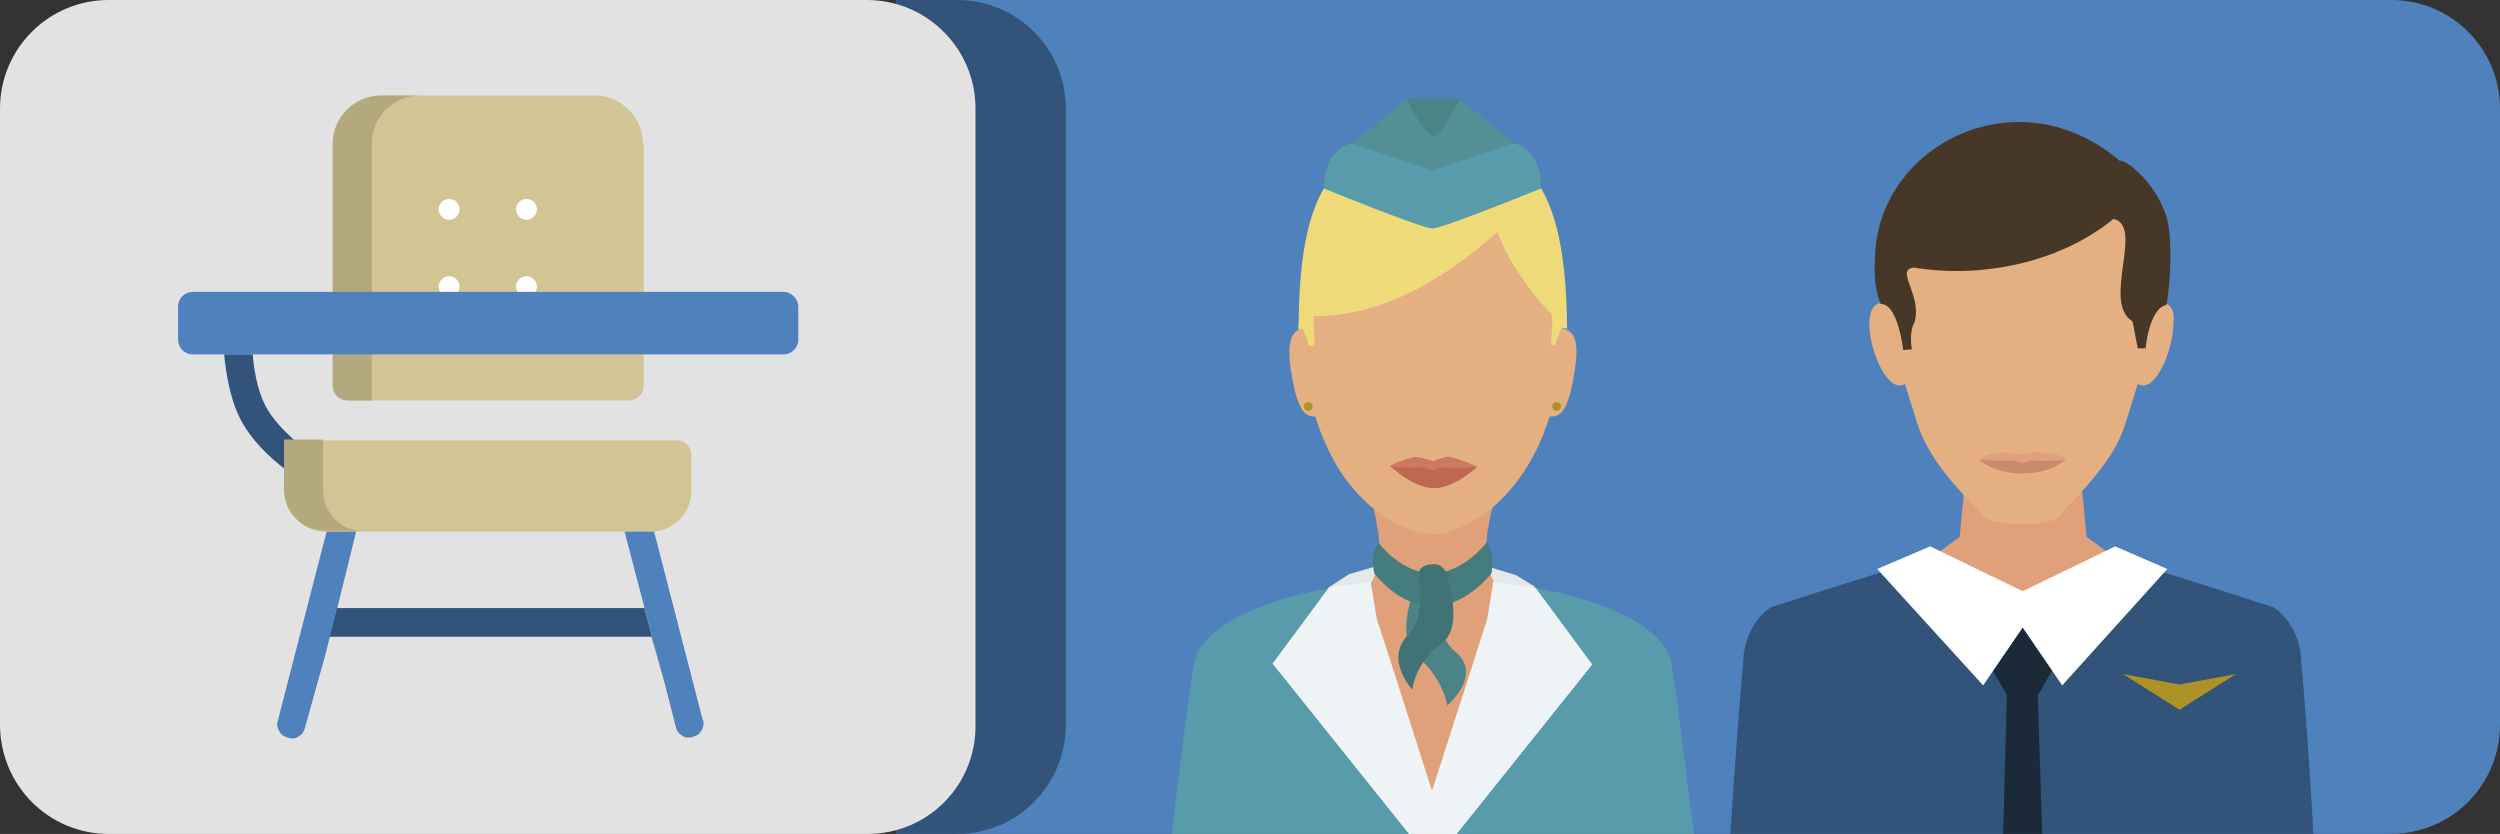 <?xml version="1.0" encoding="utf-8"?>
<!-- Generator: Adobe Illustrator 17.1.0, SVG Export Plug-In . SVG Version: 6.00 Build 0)  -->
<!DOCTYPE svg PUBLIC "-//W3C//DTD SVG 1.1//EN" "http://www.w3.org/Graphics/SVG/1.1/DTD/svg11.dtd">
<svg version="1.1" id="Layer_1" xmlns="http://www.w3.org/2000/svg" xmlns:xlink="http://www.w3.org/1999/xlink" x="0px" y="0px"
	 viewBox="0 0 287.8 96" enable-background="new 0 0 287.8 96" xml:space="preserve">
<rect x="0" y="0" width="287.8" height="96" fill="#333333" stroke="none"/>
<g>
	<path fill="#4F81BC" d="M275.2,96H103.2V0h172.1c6.9,0,12.5,5.6,12.5,12.5v70.9C287.8,90.4,282.2,96,275.2,96z"/>
	<g>
		<g>
			<path fill="#32547B" d="M122.7,83.4V12.5c0-6.9-5.6-12.5-12.5-12.5h-7v96h7C117.1,96,122.7,90.4,122.7,83.4z"/>
		</g>
	</g>
	<g>
		<g>
			<path fill="#E0A07A" d="M243.2,64l-3-2.2l-1-10.7h0h-12.6h0l-1,10.7l-3,2.2h0.1c1.2,3.5,5.7,5.3,10.3,5.4
				c4.6-0.1,9.1-1.9,10.3-5.4H243.2z"/>
			<g>
				<path fill="#32547B" d="M264.9,75.9c0-0.5-0.1-0.8-0.1-1c-0.7-3.7-3.1-5-3.1-5l-5.6-1.8l-13-4.1c-1.2,3.5-5.7,5.4-10.3,5.4
					c-4.6-0.1-9.1-1.9-10.3-5.4l-13,4.1l-5.6,1.8c0,0-2.4,1.3-3.1,5c0,0.1-0.1,0.5-0.1,1c-0.2,1.8-1.2,14.8-1.5,20.1h67.1
					C266.1,90.7,265.1,77.7,264.9,75.9z"/>
			</g>
			<g>
				<path fill="#E4AF81" d="M248.6,34.9L248.6,34.9c0-1.2,0-2.3-0.2-3.4c-0.2-1.1-0.4-2.2-0.8-3.3c-0.4-1.1-0.8-2.1-1.4-3.1
					c-2.7-4.9-7.5-8.4-13.4-8.4c0,0,0,0,0,0c0,0,0,0,0,0c-9.6,0-16.1,9-15.8,18.2c-1.3-0.2-1.8,0.9-1.8,2.4c0,3.2,2.2,8.1,4.1,6.9
					l1.4,4.5c1.2,3.8,4.1,7,6.8,9.8c0.3,0.3,0.6,0.7,0.9,1c0.4,0.4,1.6,0.7,3,0.8c0,0,0,0,0.1,0c0.2,0,0.4,0,0.6,0
					c0.1,0,0.2,0,0.2,0c0.1,0,0.3,0,0.4,0c0.1,0,0.3,0,0.4,0c0.1,0,0.2,0,0.2,0c0.2,0,0.4,0,0.6,0c0,0,0,0,0.1,0
					c1.4-0.1,2.6-0.4,3-0.8c0.3-0.3,0.6-0.7,0.9-1c2.7-2.9,5.7-6.1,6.8-9.8l1.4-4.5c2,1.2,4.1-3.9,4.1-7
					C250.4,35.8,249.9,34.7,248.6,34.9z"/>
				<path fill="#463726" d="M244,18.5c1.1-0.1,5.2,3.6,5.7,7.9c0.5,4.3-0.3,8.7-0.3,8.7c-2,0.4-2.4,5-2.4,5l-0.9,0l-0.6-3.1
					c-3.6-2.2,1.4-11-2.2-11.8c-6.1,5-15.1,6.9-23,5.6c-2.2,0.3,1,3.1,0.1,6.3c-0.7,1.2-0.3,3.1-0.3,3.1l-1,0.1c0,0-0.6-5.4-2.6-5.3
					c-0.9-2.5-0.7-4-0.6-6.3C216.9,16.4,232.5,8.7,244,18.5L244,18.5L244,18.5z"/>
				<path fill="#5E5E5E" d="M232.8,18.5"/>
				<path fill="#AD9326" d="M250.9,78.8l-6.5-1.2l6.5,4.1l6.5-4.1L250.9,78.8z M250.9,78.8"/>
				<g>
					<polygon fill="#1B2A38" points="234.5,77.4 231.1,77.4 230.6,96 235.1,96 					"/>
				</g>
				<g>
					<polygon fill="#1B2A38" points="234.7,70.8 231,70.8 229.2,72.6 229.2,76.9 231,79.9 234.7,79.9 236.4,76.9 236.4,72.6 					
						"/>
				</g>
				<g>
					<polygon fill="#FFFFFF" points="222.2,62.9 235,69.1 228.3,78.9 216.1,65.5 					"/>
					<polygon fill="#FFFFFF" points="243.5,62.9 230.7,69.1 237.4,78.9 249.5,65.5 					"/>
				</g>
				<path fill="#E0A07A" d="M232.8,56.3"/>
				<path fill="#E0A07A" d="M232.8,56.3"/>
				<path fill="#E0A07A" d="M232.8,56.3"/>
				<path fill="#E0A07A" d="M237.8,52.9c0-0.3-1.1-0.8-3-0.8c0,0,0,0,0,0c0,0,0,0,0,0c-0.5-0.1-1.6,0.2-1.9,0.3
					c-0.3-0.1-1.5-0.4-1.9-0.3c0,0,0,0,0,0c0,0,0,0,0,0c-1.9,0-3,0.5-3,0.8c0,0,2.6,1.5,5,1.5h0l0,0
					C235.2,54.4,237.8,52.9,237.8,52.9z"/>
				<path fill="#C88B6C" d="M237.8,52.9c0,0-1.3,0.3-3.9,0.1c-0.4,0-0.8,0.3-1.1,0.3c-0.3,0-0.8-0.3-1.1-0.3
					c-2.6,0.1-3.9-0.1-3.9-0.1s1.6,1.6,5,1.6c0,0,0,0,0,0c0,0,0,0,0,0C236.2,54.5,237.8,52.9,237.8,52.9z"/>
			</g>
		</g>
		<g>
			<g>
				<path fill="#589CAB" d="M192.3,75.9c-1.4-5.1-13-9.2-27.4-9.2c-14.4,0-25.9,4.1-27.3,9.2c-0.5,1.9-2,14-2.7,20.1H195
					C194.2,89.9,192.8,77.8,192.3,75.9z"/>
			</g>
			<path fill="#E5E8E9" d="M174.5,66.2l-9.6-2.9l-9.6,2.8l-2.3,1.5c0.8-0.1,2.3,3.3,2.3,3.3h19.2c0,0,1.6-3.4,2.3-3.3v0L174.5,66.2z
				 M174.5,66.2"/>
			<path fill="#E0A07A" d="M172,67c-2.3-0.2-4.7-0.4-7.1-0.4c-2.4,0-4.8,0.1-7,0.4c0,0-4,10.8,7.1,10.8C176,77.9,172,67,172,67
				L172,67z M172,67"/>
			<g>
				<path fill="#E0A07A" d="M172,72c0,0-2.5,3.8-7.1,3.8c-4.6,0-7-3.8-7-3.8s2.6,17.4,5.2,24h3.7C169.4,89.4,172,72,172,72z"/>
			</g>
			<path fill="#E0A07A" d="M172.2,57.1h-14.5c2.3,6.8,0.2,9.9,0.2,9.9s3.1,5.2,7,5.2c3.9,0,7.1-5.2,7.1-5.2S169.9,63.9,172.2,57.1
				L172.2,57.1z M172.2,57.1"/>
			<path fill="#E0A07A" d="M158.6,57.1h-0.9c0.5,1.5,0.8,2.8,0.9,3.9C158.8,60,158.8,58.7,158.6,57.1L158.6,57.1z M158.6,57.1"/>
			<path fill="#E0A07A" d="M171.3,57.1c-0.2,1.6-0.2,2.9,0,3.9c0.1-1.1,0.4-2.4,0.9-3.9H171.3z M171.3,57.1"/>
			<path fill="#E0A07A" d="M157.7,53.4c0.5,1.4,0.7,2.6,0.9,3.7h12.7c0.1-1.1,0.4-2.3,0.9-3.7H157.7z M157.7,53.4"/>
			<path fill="#E4AF81" d="M164.9,16c-8.2,0-14.9,3.9-14.9,21.2c0,5.8,1,10.4,2.6,13.9c3.4,7.7,9.4,10.4,12.3,10.4
				c2.9,0,8.8-2.7,12.3-10.4c1.6-3.5,2.6-8.1,2.6-13.9C179.8,20,173.1,16,164.9,16L164.9,16z M164.9,16"/>
			<path fill="#E4AF81" d="M150.4,37.7c-1.4,0.2-2.5,0.9-1.7,5.5c0.8,4.7,1.8,4.9,3.2,4.7L150.4,37.7z M150.4,37.7"/>
			<path fill="#E4AF81" d="M179.5,37.7L178,47.9c1.4,0.2,2.4,0,3.2-4.7C182,38.6,181,38,179.5,37.7L179.5,37.7z M179.5,37.7"/>
			<path fill="#EFDA7A" d="M164.9,16c-10.7,0-15.4,4.7-15.4,21.9l1.8-1.5c8.5,0,15.8-5,21.1-9.7c2.2,6.2,8,11.2,8,11.2
				C180.3,20.7,175.6,16,164.9,16L164.9,16z M164.9,16"/>
			<path fill="#CC7A5F" d="M166.9,52.6c-0.6-0.1-1.9,0.5-1.9,0.5s-1.4-0.5-2-0.5c-0.9,0.1-3,0.9-3,1.1c0,0,2.6,1.8,5,1.8
				c2.3,0,5-1.8,5-1.8S167.8,52.7,166.9,52.6L166.9,52.6z M166.9,52.6"/>
			<path fill="#BE6852" d="M166.1,53.8c-0.4,0-0.8,0.3-1.1,0.3c-0.4,0-0.9-0.3-1.3-0.3c-2.4,0.1-3.6-0.1-3.6-0.1s2.6,2.5,5,2.5
				s5-2.5,5-2.5S168.6,54,166.1,53.8L166.1,53.8z M166.1,53.8"/>
			<path fill="#EFDA7A" d="M151.3,38.7c-0.1-0.5-0.1-1-0.1-1.3c0-0.5,0.1-0.9,0.1-0.9l-1.8,0.7v0.8c0,0,0.2-0.1,0.5-0.2
				c0,0,0,0-0.1,0c0.2,0.4,0.5,1,0.8,2C150.8,39.7,151.5,40.2,151.3,38.7L151.3,38.7z M151.3,38.7"/>
			<path fill="#EFDA7A" d="M180.3,37.1l-1.7-1.1c0,0,0.1,0.7,0.1,1.3c0,0.4,0,0.8-0.1,1.3c-0.2,1.6,0.4,1.1,0.4,1.1
				c0.3-0.9,0.6-1.5,0.8-2c0.3,0.1,0.5,0.1,0.5,0.1C180.3,37.6,180.3,37.4,180.3,37.1L180.3,37.1z M180.3,37.1"/>
			<path fill="#AD9326" d="M179.7,46.8c0,0.3-0.2,0.5-0.5,0.5c-0.3,0-0.5-0.2-0.5-0.5c0-0.3,0.2-0.5,0.5-0.5
				C179.5,46.3,179.7,46.5,179.7,46.8L179.7,46.8z M179.7,46.8"/>
			<path fill="#AD9326" d="M151.1,46.8c0,0.3-0.2,0.5-0.5,0.5c-0.3,0-0.5-0.2-0.5-0.5c0-0.3,0.2-0.5,0.5-0.5
				C150.9,46.3,151.1,46.5,151.1,46.8L151.1,46.8z M151.1,46.8"/>
			<path fill="#4B8487" d="M167.5,75c-3.1-2.6-1.8-9.7-3-9.6c-1.3,0.1-4.2,7.8-1.5,10c3.2,2.7,3.6,5.8,3.6,5.8S170.8,77.7,167.5,75
				L167.5,75z M167.5,75"/>
			<path fill="#457C80" d="M171.2,62.4c-1.2,1.5-3.6,3.6-6.3,3.6c-2.7,0-5-2-6.2-3.5c-1,1.1-0.5,3.5-0.5,3.5s2.8,3.8,6.7,3.8
				c3.9,0,6.8-3.8,6.8-3.8S172.1,63.8,171.2,62.4L171.2,62.4z M171.2,62.4"/>
			<path fill="#407276" d="M167.1,68.5c-0.4-2-0.5-3.9-2.6-3.5c-2.1,0.4-0.7,2.2-1,4.3c-0.2,1.8-0.3,2.6-1.5,3.9
				c-2.6,2.8,0.6,6.2,0.6,6.2s0.2-3,3.3-5.3C167.5,73,167.5,70.6,167.1,68.5L167.1,68.5z M167.1,68.5"/>
			<path fill="#AD9326" d="M176.4,77.4l-4.3-0.8l4.3,2.7l4.3-2.7L176.4,77.4z M176.4,77.4"/>
			<path fill="#4B8487" d="M168.1,11.4h-6.2c0,0-0.2,4.8,3.1,4.8C168.3,16.2,168.1,11.4,168.1,11.4L168.1,11.4z M168.1,11.4"/>
			<path fill="#528F96" d="M168.1,11.4c0,0-2.2,4.3-3.1,4.3c-0.9,0-3.1-4.3-3.1-4.3l-6.2,5.1c0,0,6,4.5,9.3,4.5
				c3.3,0,9.3-4.5,9.3-4.5L168.1,11.4z M168.1,11.4"/>
			<path fill="#589CAB" d="M174.2,16.5l-9.3,3.1l-9.3-3.1c0,0-3.2,0.5-3.2,5.2c0,0,11.3,4.6,12.5,4.6c1.2,0,12.5-4.6,12.5-4.6
				C177.4,16.8,174.2,16.5,174.2,16.5L174.2,16.5z M174.2,16.5"/>
			<g>
				<path fill="#EEF4F6" d="M164.9,91.2L164.9,91.2c0,0-6.3-19.8-6.4-19.9l-0.7-4.3c-1,0.1-3.9,0.5-4.8,0.6h0l-6.5,8.8L162.2,96h2.8
					V91.2z"/>
				<path fill="#EEF4F6" d="M167.7,96l15.6-19.5l-6.5-8.8c-0.9-0.2-3.9-0.5-4.9-0.7l-0.7,4.3c0,0-6.4,19.9-6.4,19.9V96H167.7z"/>
			</g>
		</g>
	</g>
	<g>
		<path fill="#E2E2E2" d="M99.9,96H12.5C5.6,96,0,90.4,0,83.4V12.5C0,5.6,5.6,0,12.5,0h87.3c6.9,0,12.5,5.6,12.5,12.5v70.9
			C112.4,90.4,106.8,96,99.9,96z"/>
		<g>
			<g>
				<g>
					<g>
						<path fill="#D2C495" d="M74,16.5c0-3-2.5-5.5-5.5-5.5H43.9c-3,0-5.5,2.5-5.5,5.5v24.3v1.1v2.5c0,0.9,0.7,1.7,1.7,1.7h32.3
							c0.9,0,1.7-0.7,1.7-1.7v-2.5v-1.1V16.5z"/>
					</g>
					<g>
						<path fill="#B4A87E" d="M42.8,40.8V16.5c0-3,2.5-5.5,5.5-5.5h-4.5c-3,0-5.5,2.5-5.5,5.5v24.3v1.1v2.5c0,0.9,0.7,1.7,1.7,1.7
							h2.8v-4.2V40.8z"/>
					</g>
				</g>
				<circle fill="#FFFFFF" cx="60.6" cy="33" r="1.2"/>
				<circle fill="#FFFFFF" cx="51.7" cy="33" r="1.2"/>
				<circle fill="#FFFFFF" cx="60.6" cy="24.1" r="1.2"/>
				<circle fill="#FFFFFF" cx="51.7" cy="24.1" r="1.2"/>
			</g>
			<g>
				<path fill="#4F81BC" d="M90.2,33.6H79.9H74H22.2c-0.9,0-1.7,0.7-1.7,1.7v3.8c0,0.9,0.7,1.7,1.7,1.7h3.4H74h5.9h10.3
					c0.9,0,1.7-0.7,1.7-1.7v-3.8C91.9,34.4,91.1,33.6,90.2,33.6z"/>
			</g>
			<g>
				<path fill="#D2C495" d="M37.3,61.2L37.3,61.2l37.8,0l0,0c2.5-0.1,4.5-2.2,4.5-4.7v-4.1c0-0.9-0.7-1.7-1.7-1.7H32.8v5.8
					C32.8,59,34.8,61.1,37.3,61.2z"/>
			</g>
			<g>
				<path fill="#32547B" d="M33.9,50.7c-1.2-1.1-2.6-2.5-3.4-4.1c-0.9-1.8-1.3-4.2-1.4-5.8h-3.3c0.2,1.9,0.6,4.9,1.8,7.3
					c1.3,2.6,3.5,4.6,5.2,5.9v-3.3H33.9z"/>
			</g>
			<g>
				<path fill="#B4A87E" d="M37.2,56.4v-5.8h-4.5v5.8c0,2.5,2,4.6,4.5,4.7l0,0h4.5l0,0C39.2,61.1,37.2,59,37.2,56.4z"/>
			</g>
			<polygon fill="#32547B" points="74.2,70 38.8,70 41,61.2 37.4,75.3 37.4,75.3 37.9,73.3 75,73.3 75.8,76.1 75.8,76.1 			"/>
			<path fill="#4F81BC" d="M41,61.2h-3.4L32,82.9c0,0.1,0,0.2-0.1,0.3c0,0.7,0.3,1.3,0.9,1.6c0.1,0,0.2,0.1,0.3,0.1
				c0.1,0,0.3,0.1,0.4,0.1c0.1,0,0.2,0,0.3,0c0.3,0,0.5-0.2,0.7-0.3c0.3-0.2,0.5-0.5,0.6-0.9L37,77l0.5-1.8l0,0L41,61.2z"/>
			<path fill="#4F81BC" d="M81,83.2c0-0.1,0-0.2-0.1-0.3l-5.6-21.7h-3.4l2.3,8.8l0,0l1.6,6.1h0l0.7,2.5l1.3,5.1
				c0.1,0.4,0.3,0.7,0.6,0.9c0.2,0.2,0.5,0.3,0.7,0.3c0.1,0,0.2,0,0.3,0c0.1,0,0.3,0,0.4-0.1c0.1,0,0.2-0.1,0.3-0.1
				C80.6,84.5,81,83.9,81,83.2z"/>
		</g>
	</g>
</g>
</svg>
